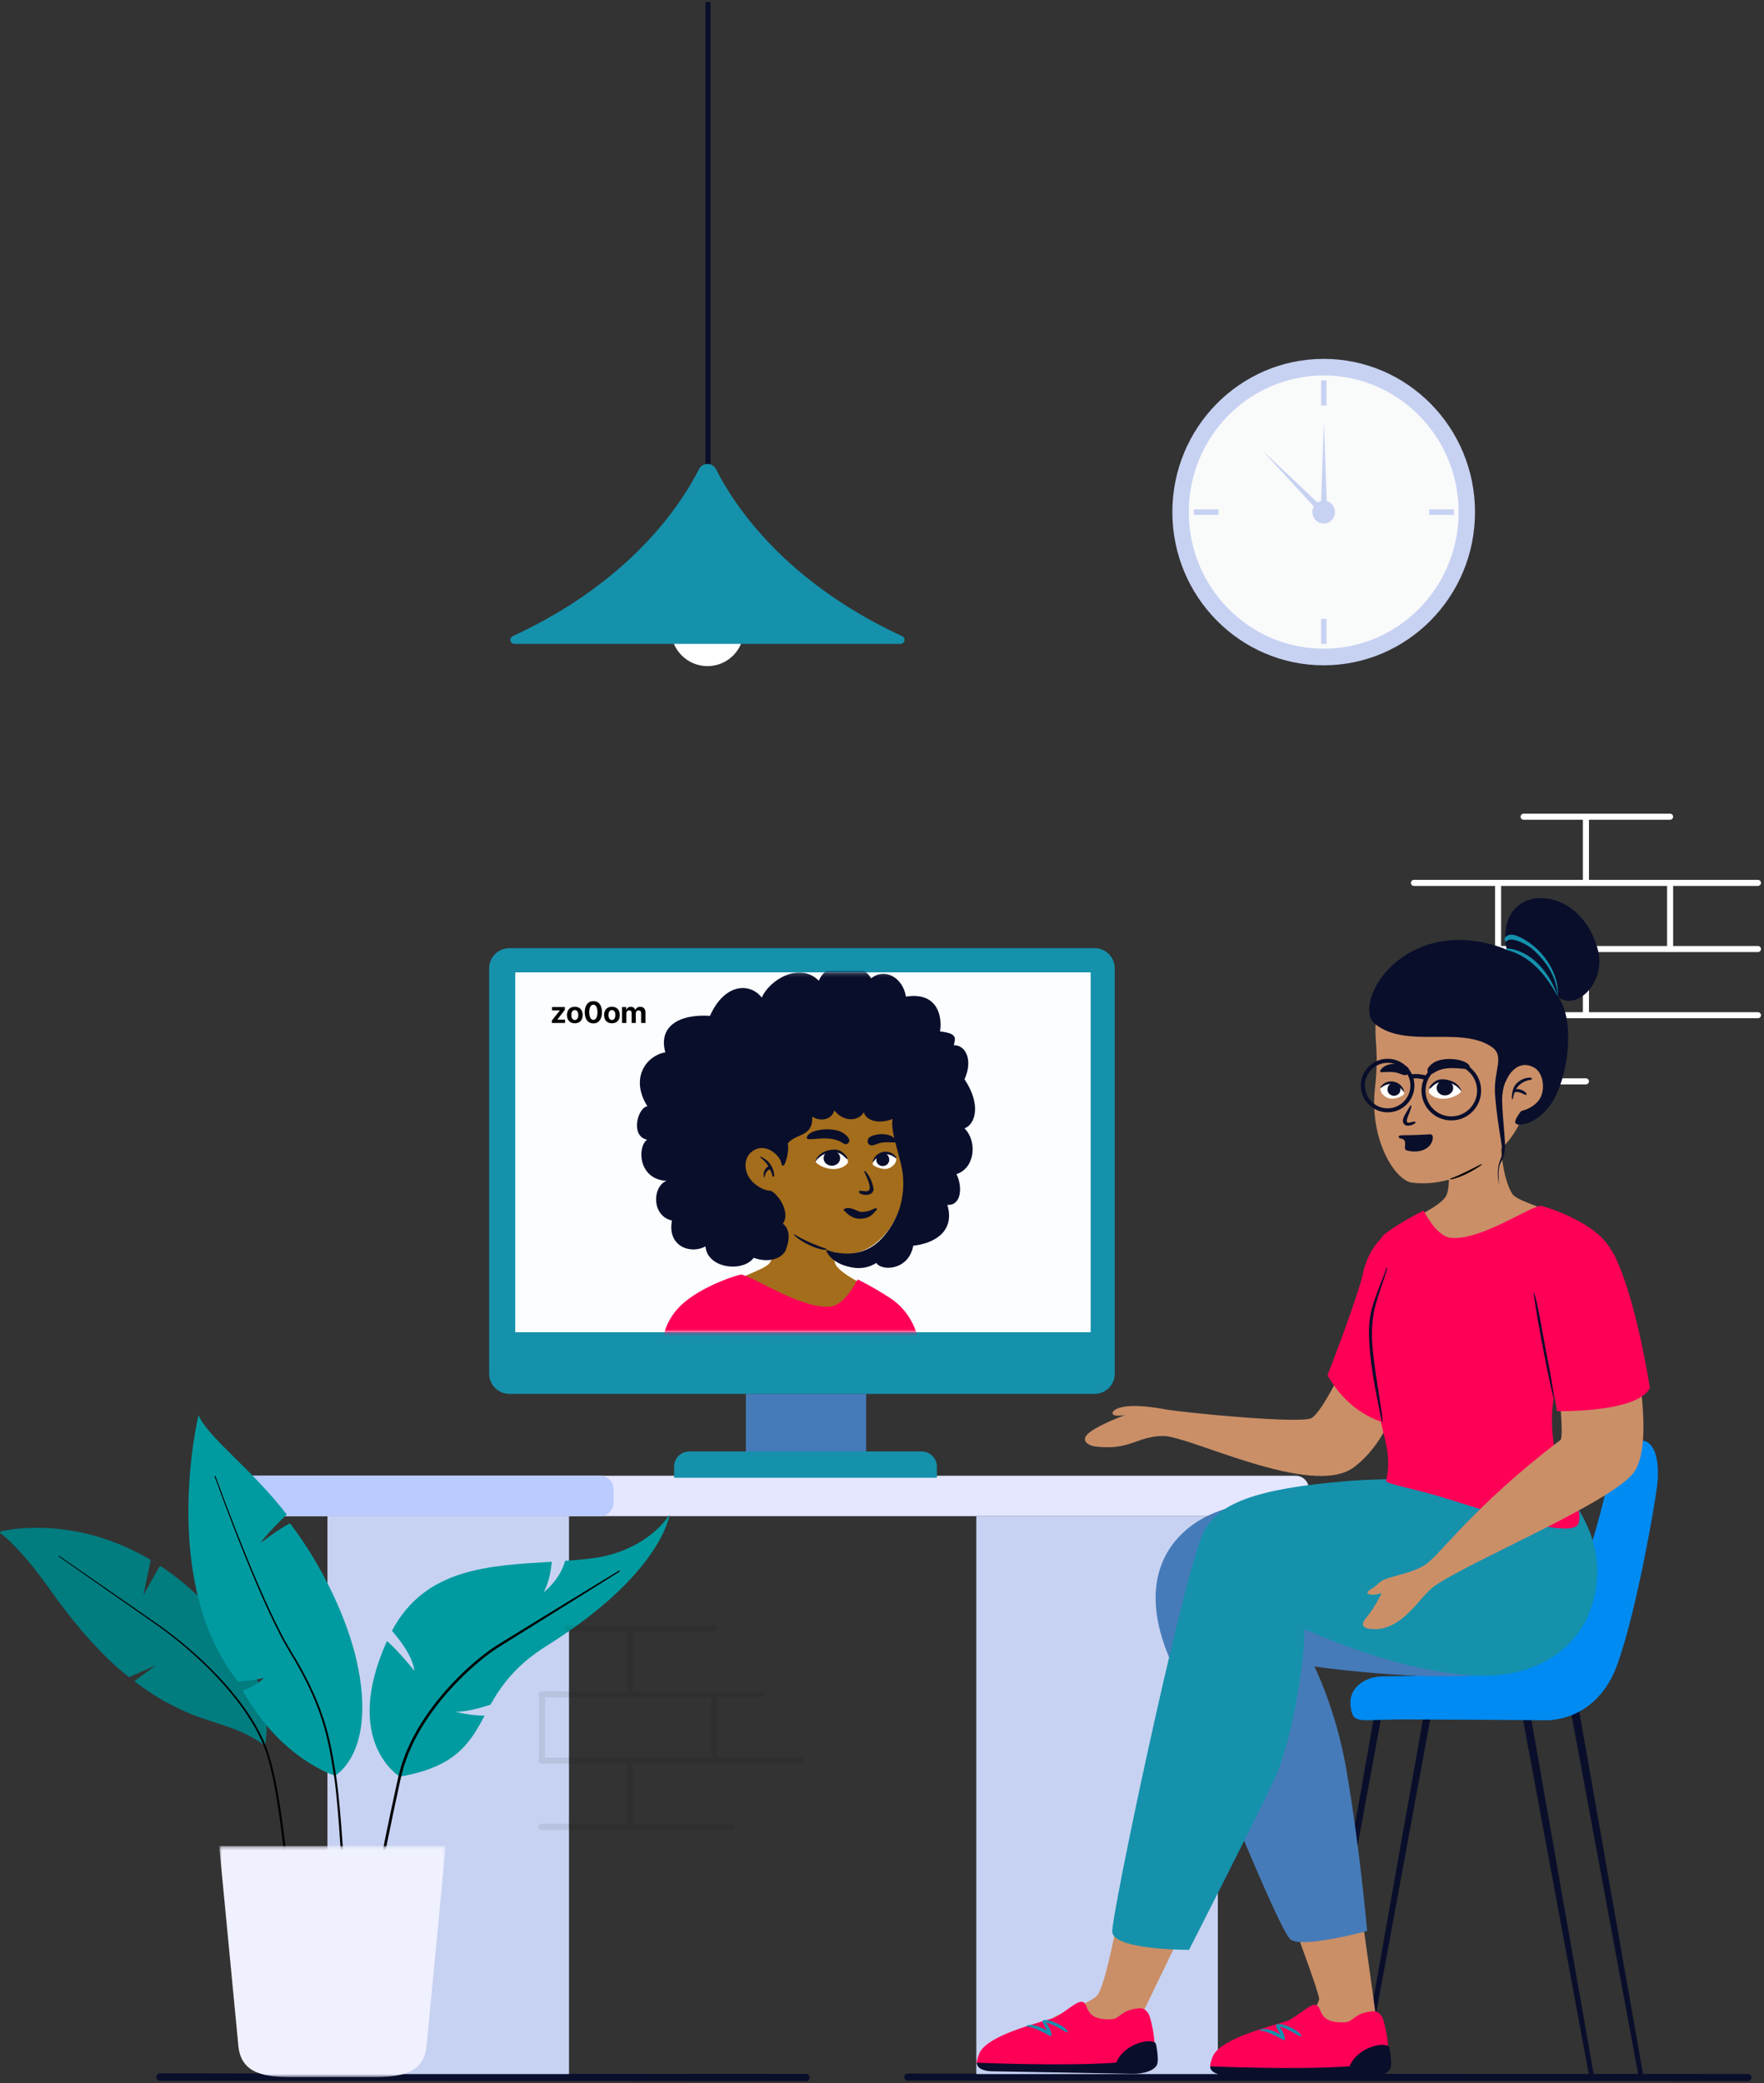<svg width="481" height="568" viewBox="0 0 481 568" fill="none" xmlns="http://www.w3.org/2000/svg">
<rect x="0" y="0" width="481" height="568" fill="#333333" stroke="none"/>
<path fill-rule="evenodd" clip-rule="evenodd" d="M202.828 171.71C202.828 177.188 198.387 181.63 192.908 181.63C187.428 181.63 182.987 177.188 182.987 171.71C182.987 166.23 187.428 161.788 192.908 161.788C198.387 161.788 202.828 166.23 202.828 171.71Z" fill="white"/>
<path fill-rule="evenodd" clip-rule="evenodd" d="M192.356 135.608H193.734V0.572H192.356V135.608Z" fill="#090E2B"/>
<path fill-rule="evenodd" clip-rule="evenodd" d="M190.567 127.964C185.655 137.693 171.946 158.597 139.814 173.465C138.745 173.961 139.082 175.567 140.259 175.567H245.556C246.734 175.567 247.071 173.961 245.999 173.465C213.867 158.597 200.16 137.693 195.246 127.964C194.27 126.029 191.546 126.029 190.567 127.964Z" fill="#1591AC"/>
<path d="M43.6 565.378L219.777 565.516C220.31 565.516 220.741 565.948 220.741 566.481C220.741 566.996 220.337 567.416 219.829 567.443L219.776 567.445L43.599 567.307C43.066 567.307 42.635 566.874 42.635 566.342C42.635 565.827 43.039 565.406 43.547 565.379L43.6 565.378Z" fill="#090E2B"/>
<path d="M247.531 565.378L476.62 565.516C477.153 565.516 477.584 565.948 477.584 566.481C477.584 566.996 477.18 567.416 476.672 567.443L476.619 567.445L247.53 567.307C246.997 567.307 246.566 566.875 246.566 566.342C246.566 565.827 246.97 565.406 247.478 565.379L247.531 565.378Z" fill="#090E2B"/>
<path d="M43.6 565.378L219.777 565.516C220.31 565.516 220.741 565.948 220.741 566.481C220.741 566.996 220.337 567.416 219.829 567.443L219.776 567.445L43.599 567.307C43.066 567.307 42.635 566.874 42.635 566.342C42.635 565.827 43.039 565.406 43.547 565.379L43.6 565.378Z" fill="#090E2B"/>
<path d="M353.296 402.386H69.171C67.192 402.386 65.588 403.99 65.588 405.968V409.826C65.588 411.805 67.192 413.409 69.171 413.409H353.296C355.275 413.409 356.879 411.805 356.879 409.826V405.968C356.879 403.99 355.275 402.386 353.296 402.386Z" fill="#E4E7FF"/>
<path d="M163.696 402.386H69.171C67.192 402.386 65.588 403.99 65.588 405.968V409.826C65.588 411.805 67.192 413.409 69.171 413.409H163.696C165.674 413.409 167.278 411.805 167.278 409.826V405.968C167.278 403.99 165.674 402.386 163.696 402.386Z" fill="#BACCFF"/>
<path d="M332.077 413.409H266.212V565.531H332.077V413.409Z" fill="#C7D2F2"/>
<path d="M155.153 413.409H89.289V565.531H155.153V413.409Z" fill="#C7D2F2"/>
<path fill-rule="evenodd" clip-rule="evenodd" d="M182.576 412.974C182.576 412.974 180.478 429.13 149.168 448.699C140.62 454.023 136.675 459.627 133.732 464.824C130.914 465.732 126.687 466.891 124.119 466.703C124.119 466.703 127.971 467.799 132.135 467.799C128.096 475.47 124.059 481.858 108.999 484.425C108.999 484.425 93.114 474.895 105.521 447.447C108.778 450.265 113.005 455.587 113.005 455.587C112.504 451.486 108.746 446.79 106.868 444.66C106.899 444.629 106.899 444.598 106.93 444.566C116.042 427.471 133.576 426.876 150.452 425.843C150.264 428.128 149.701 431.542 148.229 434.171C148.229 434.171 152.706 430.79 154.084 425.592C156.87 425.405 159.626 425.154 162.318 424.778C170.083 423.714 178.349 419.424 182.576 412.974Z" fill="#009BA0"/>
<path d="M2.863 417.081C7.154 416.448 12.226 416.346 17.836 417.113C25.569 418.169 33.351 420.77 40.939 425.252C41.031 425.306 41.082 425.407 41.074 425.511L41.069 425.545L39.116 434.882L43.471 427.165C43.544 427.036 43.704 426.989 43.834 427.053L43.863 427.07C46.521 428.82 49.145 430.829 51.759 433.125C61.565 441.714 67.612 450.536 70.599 459.245C72.647 465.214 73.042 470.383 72.491 474.407C72.468 474.576 72.445 474.733 72.42 474.88L72.383 475.092L72.346 475.287L72.309 475.465L72.277 475.603L72.266 475.635L72.256 475.658L72.24 475.684L72.221 475.709L72.2 475.731L72.185 475.743L72.158 475.763L72.129 475.779L72.126 475.78C72.116 475.785 72.106 475.789 72.097 475.792L72.067 475.799L72.037 475.804L72.006 475.805L71.97 475.802L71.938 475.795L71.906 475.784L71.883 475.774L71.857 475.758L71.847 475.751C70.694 474.893 69.524 474.147 68.302 473.482L68.02 473.329L67.755 473.19C67.711 473.167 67.667 473.144 67.623 473.122L67.359 472.987L67.094 472.855C67.05 472.834 67.006 472.812 66.962 472.79L66.695 472.662L66.427 472.536L66.156 472.412C66.111 472.391 66.065 472.371 66.02 472.35L65.744 472.228C65.698 472.208 65.651 472.188 65.605 472.168L65.323 472.047L65.036 471.927L64.743 471.808C64.694 471.788 64.645 471.768 64.595 471.748L64.293 471.629C64.242 471.609 64.191 471.589 64.139 471.569L63.826 471.45L63.505 471.329L63.176 471.208L62.837 471.085L62.31 470.898L61.946 470.771L61.57 470.642L60.983 470.444L60.576 470.308L56.993 469.125L55.78 468.718L54.929 468.426L54.102 468.135L53.508 467.919L53.025 467.736L52.627 467.582L52.109 467.373L51.835 467.26L51.542 467.137L51.243 467.009L50.935 466.875L50.614 466.734L50.104 466.508L49.925 466.428C45.655 464.519 41.452 462.05 36.895 458.642C36.758 458.539 36.749 458.339 36.868 458.224L36.896 458.2L42.459 454.066L35.362 457.251C35.282 457.287 35.189 457.282 35.114 457.239L35.082 457.219L34.779 456.985L34.376 456.667L34.017 456.377L33.607 456.043C31.504 454.316 29.333 452.269 27.161 450.014L26.679 449.509C25.874 448.663 25.07 447.788 24.27 446.892L23.791 446.352C23.711 446.261 23.631 446.171 23.552 446.08L23.074 445.532C22.994 445.44 22.915 445.349 22.836 445.256L22.36 444.702L21.886 444.143L21.414 443.581C21.335 443.487 21.257 443.392 21.178 443.298L20.709 442.73C20.631 442.635 20.553 442.54 20.475 442.445L20.009 441.872C19.931 441.776 19.854 441.68 19.777 441.584L19.314 441.007L18.855 440.428C18.778 440.331 18.702 440.234 18.626 440.137L18.17 439.555C18.019 439.36 17.868 439.165 17.718 438.97L17.269 438.384L16.823 437.797C16.749 437.699 16.675 437.601 16.602 437.503L16.161 436.915C16.088 436.817 16.015 436.719 15.942 436.62L15.508 436.031C15.363 435.835 15.22 435.638 15.077 435.442L14.65 434.852L14.228 434.263L13.811 433.675L13.436 433.15L13.065 432.634C13.003 432.549 12.942 432.464 12.88 432.379L12.514 431.876L12.15 431.38L11.789 430.894L11.431 430.415L11.076 429.945L10.724 429.483L10.376 429.029L10.03 428.584L9.687 428.146L9.348 427.717L9.011 427.295C8.955 427.226 8.9 427.156 8.844 427.088L8.512 426.678L8.183 426.277C8.129 426.211 8.074 426.145 8.02 426.079L7.696 425.689L7.375 425.308C7.321 425.245 7.268 425.182 7.215 425.12L6.899 424.75L6.585 424.388L6.275 424.033L5.968 423.686L5.664 423.347L5.363 423.015L5.065 422.691L4.77 422.374C4.721 422.322 4.673 422.27 4.624 422.219L4.334 421.914L4.047 421.616L3.764 421.325C3.717 421.277 3.67 421.23 3.623 421.182L3.338 420.896C3.244 420.803 3.151 420.712 3.06 420.622L2.789 420.36C2.7 420.274 2.612 420.191 2.526 420.109L2.27 419.869L2.022 419.641C1.982 419.604 1.941 419.568 1.901 419.531L1.664 419.32L1.435 419.12L1.213 418.93C1.177 418.9 1.141 418.869 1.105 418.84L0.905 418.674L0.726 418.531C0.697 418.508 0.669 418.486 0.642 418.464L0.484 418.342C0.458 418.323 0.434 418.304 0.409 418.286L0.265 418.18L0.158 418.105L0.126 418.084C-0.075 417.954 -0.026 417.648 0.205 417.586L0.384 417.542L0.622 417.487L0.802 417.447L0.899 417.427C1.039 417.397 1.186 417.368 1.338 417.338L1.65 417.28L1.978 417.222L2.321 417.164L2.679 417.108C2.74 417.099 2.801 417.09 2.863 417.081Z" fill="#017C7F"/>
<path fill-rule="evenodd" clip-rule="evenodd" d="M91.349 484.153C91.349 484.153 76.583 479.776 66.148 460.901C69.703 459.869 71.996 457.484 71.996 457.484C69.474 458.196 64.887 458.494 64.887 458.494C43.18 431.231 54.128 385.836 54.128 385.836C56.536 391.822 68.506 400.384 78.206 412.974C76.876 414.144 72.2 418.884 71.03 420.741C71.03 420.741 76.285 416.71 79.083 415.356C87.982 427.006 94.698 441.496 97.266 452.917C102.862 477.961 91.349 484.153 91.349 484.153Z" fill="#009BA0"/>
<path fill-rule="evenodd" clip-rule="evenodd" d="M58.76 402.492C62.359 412.325 66.148 422.095 70.274 431.718C72.351 436.522 74.498 441.301 76.933 445.927C77.243 446.502 77.534 447.088 77.859 447.653L78.845 449.344C79.496 450.473 80.192 451.593 80.864 452.717C82.168 454.993 83.451 457.286 84.571 459.662C86.867 464.385 88.663 469.363 89.844 474.486C90.444 477.045 90.901 479.633 91.321 482.219C91.538 483.509 91.734 484.807 91.912 486.111C92.07 487.414 92.226 488.717 92.353 490.023C92.886 495.239 93.262 500.466 93.626 505.693C93.982 510.921 94.297 516.149 94.577 521.382C94.588 521.572 94.442 521.734 94.252 521.745C94.062 521.755 93.9 521.609 93.889 521.419V521.417C93.628 516.188 93.33 510.96 92.993 505.735C92.647 500.511 92.289 495.286 91.775 490.08C91.653 488.779 91.502 487.481 91.349 486.183C91.177 484.892 90.987 483.6 90.774 482.307C90.364 479.723 89.918 477.148 89.331 474.605C88.176 469.514 86.412 464.571 84.145 459.866C83.04 457.499 81.77 455.213 80.479 452.941C79.811 451.815 79.129 450.708 78.474 449.567L77.487 447.86C77.162 447.29 76.872 446.701 76.564 446.122C74.135 441.469 72.002 436.678 69.94 431.861C65.842 422.214 62.087 412.43 58.519 402.578C58.495 402.512 58.529 402.439 58.596 402.414C58.662 402.39 58.736 402.425 58.76 402.492Z" fill="black"/>
<path fill-rule="evenodd" clip-rule="evenodd" d="M16.173 424.264L42.28 442.351C46.634 445.37 50.78 448.697 54.666 452.305C55.651 453.191 56.581 454.137 57.538 455.056C58.454 456.013 59.407 456.938 60.288 457.929C62.105 459.863 63.79 461.916 65.414 464.015C67.02 466.13 68.494 468.344 69.841 470.636C71.138 472.957 72.3 475.358 73.144 477.896C73.357 478.526 73.519 479.171 73.709 479.808C73.882 480.449 74.098 481.082 74.234 481.731C74.523 483.025 74.87 484.31 75.111 485.614C75.645 488.212 76.095 490.826 76.501 493.444C78.089 503.927 79.056 514.482 79.742 525.057C79.754 525.247 79.611 525.411 79.421 525.424C79.231 525.435 79.067 525.292 79.055 525.101V525.1V525.095C78.41 514.543 77.484 503.988 75.941 493.529C75.546 490.917 75.108 488.309 74.586 485.721C74.35 484.422 74.011 483.146 73.728 481.857C73.596 481.209 73.383 480.586 73.215 479.949C73.029 479.318 72.871 478.676 72.663 478.053C71.845 475.557 70.703 473.175 69.427 470.872C68.102 468.595 66.647 466.391 65.059 464.283C63.452 462.191 61.784 460.142 59.983 458.21C59.109 457.219 58.164 456.295 57.255 455.338C56.306 454.419 55.383 453.473 54.404 452.586C50.545 448.976 46.427 445.644 42.094 442.615L16.059 424.43C16.013 424.398 16.001 424.335 16.033 424.29C16.065 424.244 16.128 424.232 16.173 424.264Z" fill="black"/>
<path fill-rule="evenodd" clip-rule="evenodd" d="M168.937 428.523C160.07 434.128 151.152 439.651 142.253 445.206L135.589 449.373C133.412 450.785 131.369 452.424 129.398 454.131C127.415 455.83 125.569 457.682 123.762 459.564C122.894 460.539 121.981 461.474 121.163 462.492L119.907 463.993L118.717 465.546C117.118 467.609 115.707 469.805 114.369 472.041C114.05 472.608 113.754 473.188 113.444 473.762C113.151 474.342 112.806 474.899 112.553 475.498L111.754 477.279L111.356 478.17L111.024 479.086L110.361 480.92C110.129 481.528 110.005 482.168 109.821 482.791C109.655 483.42 109.474 484.041 109.319 484.675L108.897 486.594L107.247 494.282C105.107 504.547 103.059 514.834 101.123 525.138C101.088 525.325 100.909 525.449 100.721 525.415C100.534 525.38 100.41 525.2 100.445 525.013C102.363 514.697 104.349 504.396 106.518 494.129L108.177 486.436L108.604 484.515C108.759 483.875 108.945 483.237 109.114 482.598C109.302 481.964 109.431 481.31 109.666 480.692L110.343 478.828L110.682 477.896L111.087 476.991L111.901 475.185C112.158 474.576 112.507 474.012 112.806 473.424C113.12 472.843 113.42 472.255 113.745 471.681C115.101 469.418 116.533 467.198 118.149 465.115L119.353 463.548L120.622 462.033C121.45 461.007 122.372 460.064 123.247 459.081C125.073 457.184 126.937 455.318 128.94 453.605C130.933 451.884 132.992 450.233 135.218 448.792C137.451 447.387 139.688 446.042 141.923 444.664C150.869 439.19 159.796 433.683 168.773 428.259C168.846 428.214 168.942 428.238 168.986 428.311C169.03 428.383 169.008 428.477 168.937 428.523Z" fill="black"/>
<mask id="mask0_154_2" style="mask-type:luminance" maskUnits="userSpaceOnUse" x="59" y="503" width="63" height="64">
<path fill-rule="evenodd" clip-rule="evenodd" d="M59.77 503.371H121.532V566.368H59.77V503.371Z" fill="white"/>
</mask>
<g mask="url(#mask0_154_2)">
<path fill-rule="evenodd" clip-rule="evenodd" d="M79.853 566.368H101.449C109.139 566.368 115.571 565.484 116.305 557.83L121.532 503.371H59.77L64.996 557.83C65.731 565.484 72.162 566.368 79.853 566.368Z" fill="#F0F1FF"/>
</g>
<path d="M298.455 258.532H138.893C135.849 258.532 133.382 260.999 133.382 264.043V374.552C133.382 377.596 135.849 380.064 138.893 380.064H298.455C301.499 380.064 303.967 377.596 303.967 374.552V264.043C303.967 260.999 301.499 258.532 298.455 258.532Z" fill="#1591AC"/>
<path d="M297.353 265.146H140.547V363.253H297.353V265.146Z" fill="white"/>
<path d="M297.353 265.146H140.547V363.253H297.353V265.146Z" fill="#FBFDFF"/>
<mask id="mask1_154_2" style="mask-type:luminance" maskUnits="userSpaceOnUse" x="140" y="265" width="158" height="99">
<path d="M297.353 265.146H140.547V363.253H297.353V265.146Z" fill="white"/>
</mask>
<g mask="url(#mask1_154_2)">
<path fill-rule="evenodd" clip-rule="evenodd" d="M227.967 329.774C227.967 329.774 226.116 341.397 227.909 344.862C229.338 347.62 237.764 351.392 237.764 351.392L239.273 359.49L207.986 362.701C204.366 361.898 191.261 358.54 195.444 353.291C199.627 348.042 208.488 346.594 209.929 344.268C212.695 339.801 213.2 330.721 213.124 327.291C213.124 326.439 227.967 329.774 227.967 329.774Z" fill="#A46D1B"/>
<path fill-rule="evenodd" clip-rule="evenodd" d="M202.193 347.548C205.892 348.281 218.67 357.094 226.51 356.247C230.473 355.818 233.712 349.05 233.836 348.899C233.921 348.797 237.852 350.847 241.218 352.982L241.219 352.974C241.24 352.991 241.264 353.009 241.291 353.029C241.441 353.124 241.589 353.219 241.736 353.315C243.572 354.444 248.891 357.587 250.682 366.291C251.409 369.823 256.107 383.039 260.256 393.731C257.003 398.72 253.436 398.87 244.004 398.874L243.112 398.874C240.888 398.874 220.349 399.863 197.568 398.874C188.072 398.462 179.95 398.049 177.888 391.086C176.759 387.276 181.206 370.504 180.899 368.181C179.984 361.263 184.947 356.457 186.674 355.028C192.446 350.251 201.578 347.427 202.193 347.548Z" fill="#FF0057"/>
<path fill-rule="evenodd" clip-rule="evenodd" d="M244.683 310.149C246.013 315.036 248.591 323.766 244.03 332.554C240.949 338.49 235.655 341.98 230.67 341.98C228.258 341.98 220.434 339.454 216.377 336.403C211.528 332.758 208.66 328.855 208.652 319.591C208.643 309.893 210.115 304.282 215.437 299.416C222.108 293.314 242.22 292.763 243.889 300.432C243.889 300.432 243.354 305.261 244.683 310.149Z" fill="#A46D1B"/>
<path fill-rule="evenodd" clip-rule="evenodd" d="M232.153 345.56C235.506 346.198 237.66 345.175 238.938 344.362C240.385 346.649 247.777 346.472 249.019 339.659C254.019 339.173 260.586 336.23 258.325 328.526C262.333 328.771 262.421 323.269 260.801 320.136C265.879 318.547 266.526 311.17 263.003 307.672C265.862 306.605 267.705 301.368 263.003 294.287C265.509 288.705 263.003 284.806 260.074 285.017C260.429 283.275 261.348 281.779 256.318 281.237C257.063 276.542 255.186 270.421 247.04 271.749C246.108 266.332 241.112 263.858 237.541 266.765C234.56 261.709 225.493 261.801 223.275 267.43C218.123 262.154 209.77 267.152 207.72 272.028C204.714 268.03 197.702 267.83 193.591 276.984C184.811 276.445 179.51 280.089 181.421 286.944C176.621 287.679 171.541 293.647 176.524 301.64C173.825 302.053 171.816 309.847 176.456 310.743C173.657 312.794 174.102 321.609 181.74 321.97C177.813 323.568 177.642 331.541 183.231 332.805C181.868 339.864 188.361 342.096 192.36 339.847C192.913 345.979 202.624 346.95 205.504 342.967C210.242 344.637 213.5 342.697 214.217 340.933C216.458 335.423 213.476 333.666 213.476 333.666C215.507 330.906 212.672 325.718 209.616 324.33C206.87 323.081 208.636 317.602 209.616 314.53C212.696 315.602 213.174 319.789 214.217 316.784C215.261 313.778 214.819 311.76 214.819 311.76C217.13 308.909 221.686 310.146 221.491 304.453C223.642 305.978 226.947 305.266 227.477 302.767C230.59 306.578 234.686 305.213 235.506 303.246C236.219 305.639 239.674 306.574 243.394 305.105C242.96 308.042 244.03 310.82 245.631 317.227C246.231 319.625 248.053 328.526 241.213 336.822C237.438 341.4 232.115 343.108 225.208 340.772C225.208 340.772 226.132 344.415 232.153 345.56Z" fill="#090E2B"/>
<path fill-rule="evenodd" clip-rule="evenodd" d="M212.942 316.799C212.551 315.147 209.059 311.66 205.668 313.57C203.555 314.761 202.613 317.298 203.805 320.193C204.997 323.088 209.541 325.864 212.171 324.196C214.801 322.528 213.334 318.451 212.942 316.799Z" fill="#A46D1B"/>
<path fill-rule="evenodd" clip-rule="evenodd" d="M216.908 336.729C219.707 338.462 222.517 339.524 225.263 340.496C225.572 340.605 225.278 340.798 224.954 340.778C222.109 340.604 218.763 338.498 218.054 338.013C216.601 337.018 215.953 336.138 216.908 336.729Z" fill="#090E2B"/>
<path fill-rule="evenodd" clip-rule="evenodd" d="M208.63 316.051C208.1 315.703 207.674 315.469 207.372 315.415C206.767 315.308 207.578 315.716 208.308 316.446C208.742 316.879 209.189 317.453 209.529 318.015C208.823 318.395 207.924 319.525 208.314 321.024C208.56 321.24 208.525 320.471 208.747 319.98C209.137 319.117 209.645 318.969 209.975 318.841C210.229 319.329 210.458 319.912 210.644 320.643C210.682 320.793 211.018 321.136 211.094 320.546C211.092 318.862 210.068 316.994 208.63 316.051Z" fill="#090E2B"/>
<path fill-rule="evenodd" clip-rule="evenodd" d="M220.004 310.115C220.493 307.915 226.934 307.144 229.769 308.847C230.749 309.429 232.569 311.029 230.957 311.9C230.532 312.085 230.118 311.895 229.769 311.669C225.906 308.985 219.662 311.648 220.004 310.115Z" fill="#090E2B"/>
<path fill-rule="evenodd" clip-rule="evenodd" d="M225.229 314.092C223.772 314.505 222.523 315.676 222.407 316.647C222.337 317.233 224.638 318.641 226.857 318.751C229.776 318.894 231.248 317.313 231.243 316.807C231.046 315.278 229.285 312.942 225.229 314.092Z" fill="white"/>
<path fill-rule="evenodd" clip-rule="evenodd" d="M229.745 314.962C227.501 313.266 224.026 314.371 222.407 316.647C222.314 316.765 222.341 316.468 222.405 316.333C223.186 314.694 224.595 313.92 226.229 313.583C227.212 313.38 228.129 313.363 229.087 313.793C229.458 313.958 230.113 314.463 230.619 315.034C231.013 315.479 231.346 316.242 230.889 315.972C230.532 315.761 230.043 315.187 229.745 314.962Z" fill="#090E2B"/>
<path fill-rule="evenodd" clip-rule="evenodd" d="M226.828 317.858C228.076 317.858 229.087 316.935 229.087 315.796C229.087 314.658 228.076 313.735 226.828 313.735C225.581 313.735 224.569 314.658 224.569 315.796C224.569 316.935 225.581 317.858 226.828 317.858Z" fill="#090E2B"/>
<path fill-rule="evenodd" clip-rule="evenodd" d="M242.983 309.751C243.907 310.161 245.137 311.522 244.113 311.522C243.089 311.522 240.87 311.231 239.383 311.845C238.863 311.978 238.469 312.232 237.947 312.294C236.76 312.525 236.115 311.104 236.955 310.244C237.903 309.273 241.104 308.812 242.983 309.751Z" fill="#090E2B"/>
<path fill-rule="evenodd" clip-rule="evenodd" d="M241.935 318.673C243.415 318.328 244.522 316.986 244.397 315.984C244.153 314.655 241.594 313.806 240.161 314.532C238.741 315.25 237.853 316.856 237.968 317.489C238.134 317.928 240.423 319.025 241.935 318.673Z" fill="white"/>
<path fill-rule="evenodd" clip-rule="evenodd" d="M240.711 317.949C241.686 317.949 242.476 317.19 242.476 316.254C242.476 315.318 241.919 314.433 240.711 314.559C239.741 314.66 238.945 315.318 238.945 316.254C238.945 317.19 239.736 317.949 240.711 317.949Z" fill="#090E2B"/>
<path fill-rule="evenodd" clip-rule="evenodd" d="M238.021 316.579C238.58 314.492 241.104 313.419 243.101 314.407C243.382 314.553 243.839 314.883 244.18 315.28C244.495 315.646 244.454 315.839 244.325 315.8C244.112 315.737 243.662 315.333 243.297 315.16C241.448 314.283 239.524 314.775 238.115 316.833C238.046 316.94 237.98 316.7 238.021 316.579Z" fill="#090E2B"/>
<path fill-rule="evenodd" clip-rule="evenodd" d="M238.168 324.489C237.899 325.844 236.234 325.976 235.149 325.669C234.267 325.419 234.038 324.906 234.337 324.741C234.822 324.473 236.38 325.219 236.955 324.507C237.98 323.236 234.834 318.563 235.834 319.314C237.154 320.306 238.347 323.584 238.168 324.489Z" fill="#090E2B"/>
<path fill-rule="evenodd" clip-rule="evenodd" d="M238.898 330.068C238.687 330.227 238.19 330.885 237.688 331.302C236.558 332.241 234.719 332.457 233.636 332.241C231.6 331.836 230.719 330.508 230.181 330.144C229.643 329.78 230.653 329.313 231.426 329.382C232.199 329.45 232.718 329.675 234.193 330.309C235.145 330.719 237.298 330.144 237.906 329.78C239.066 329.087 239.414 329.679 238.898 330.068Z" fill="#090E2B"/>
</g>
<mask id="mask2_154_2" style="mask-type:luminance" maskUnits="userSpaceOnUse" x="140" y="265" width="158" height="99">
<path d="M297.353 265.146H140.547V363.253H297.353V265.146Z" fill="white"/>
</mask>
<g mask="url(#mask2_154_2)">
<path d="M154.068 278.925V278.02H151.993V278L154.019 275.344V274.597H150.527V275.497H152.651V275.522L150.495 278.255V278.925H154.068ZM156.74 279.018C158.048 279.018 158.884 278.182 158.884 276.757C158.884 275.352 158.036 274.504 156.74 274.504C155.444 274.504 154.596 275.356 154.596 276.757C154.596 278.178 155.432 279.018 156.74 279.018ZM156.74 278.117C156.159 278.117 155.791 277.629 155.791 276.761C155.791 275.901 156.167 275.405 156.74 275.405C157.313 275.405 157.685 275.901 157.685 276.761C157.685 277.629 157.317 278.117 156.74 278.117ZM161.798 279.054C163.264 279.054 164.152 277.879 164.152 275.998C164.152 274.117 163.255 272.966 161.798 272.966C160.341 272.966 159.441 274.121 159.441 276.002C159.441 277.887 160.333 279.054 161.798 279.054ZM161.798 278.077C161.104 278.077 160.68 277.326 160.68 276.002C160.68 274.69 161.112 273.943 161.798 273.943C162.488 273.943 162.912 274.686 162.912 276.002C162.912 277.33 162.493 278.077 161.798 278.077ZM166.856 279.018C168.164 279.018 169 278.182 169 276.757C169 275.352 168.152 274.504 166.856 274.504C165.561 274.504 164.713 275.356 164.713 276.757C164.713 278.178 165.548 279.018 166.856 279.018ZM166.856 278.117C166.275 278.117 165.908 277.629 165.908 276.761C165.908 275.901 166.283 275.405 166.856 275.405C167.43 275.405 167.801 275.901 167.801 276.761C167.801 277.629 167.434 278.117 166.856 278.117ZM170.784 278.925V276.313C170.784 275.828 171.087 275.489 171.535 275.489C171.971 275.489 172.233 275.764 172.233 276.228V278.925H173.368V276.297C173.368 275.816 173.662 275.489 174.111 275.489C174.567 275.489 174.817 275.764 174.817 276.264V278.925H175.996V275.97C175.996 275.098 175.427 274.516 174.579 274.516C173.945 274.516 173.428 274.86 173.235 275.405H173.21C173.065 274.839 172.629 274.516 172.003 274.516C171.414 274.516 170.95 274.86 170.768 275.38H170.744V274.597H169.605V278.925H170.784Z" fill="black"/>
</g>
<path d="M236.174 380.063H203.38V395.772H236.174V380.063Z" fill="#467BB9"/>
<path fill-rule="evenodd" clip-rule="evenodd" d="M187.947 395.771H251.331C253.614 395.771 255.465 397.622 255.465 399.905V402.937H183.813V399.905C183.813 397.622 185.664 395.771 187.947 395.771Z" fill="#1591AC"/>
<path fill-rule="evenodd" clip-rule="evenodd" d="M375.828 461.588C375.93 461.076 376.323 460.692 376.794 460.69H376.802L415.143 460.519H415.147C415.667 460.516 416.138 460.933 416.259 461.549L434.577 565.689C434.656 566.093 434.442 566.498 434.096 566.595C433.747 566.693 433.396 566.444 433.311 566.037L414.24 463.187L377.589 463.023L358.634 566.037C358.551 566.441 358.203 566.692 357.855 566.598C357.505 566.504 357.287 566.097 357.368 565.689L375.828 461.588Z" fill="#090E2B"/>
<path fill-rule="evenodd" clip-rule="evenodd" d="M389.293 461.588C389.394 461.076 389.787 460.692 390.258 460.69H390.266L428.607 460.519H428.611C429.131 460.516 429.602 460.933 429.724 461.549L448.041 565.689C448.12 566.093 447.906 566.498 447.56 566.595C447.211 566.693 446.86 566.444 446.775 566.037L427.704 463.187L391.053 463.023L372.098 566.037C372.015 566.441 371.667 566.692 371.319 566.598C370.969 566.504 370.751 566.097 370.832 565.689L389.293 461.588Z" fill="#090E2B"/>
<path fill-rule="evenodd" clip-rule="evenodd" d="M438.327 404.085C436.41 415.163 425.61 449.75 419.783 453.641C413.956 457.532 379.928 456.774 375.936 457.162C371.944 457.551 367.62 460.272 368.285 465.325C368.951 470.379 370.614 468.824 382.256 468.824C393.899 468.824 421.175 469.049 421.175 469.049C421.175 469.049 435.3 470.072 441.114 453.571C446.438 438.457 451.15 410.569 451.815 405.515C452.48 400.462 451.999 394.265 448.703 393.007C446.208 392.054 440.244 393.007 438.327 404.085Z" fill="#008BF2"/>
<path fill-rule="evenodd" clip-rule="evenodd" d="M402.2 139.63C402.2 162.703 383.726 181.407 360.937 181.407C338.149 181.407 319.675 162.703 319.675 139.63C319.675 116.557 338.149 97.853 360.937 97.853C383.726 97.853 402.2 116.557 402.2 139.63Z" fill="#C7D2F2"/>
<path fill-rule="evenodd" clip-rule="evenodd" d="M397.725 139.63C397.725 160.201 381.255 176.877 360.937 176.877C340.62 176.877 324.15 160.201 324.15 139.63C324.15 119.06 340.62 102.384 360.937 102.384C381.255 102.384 397.725 119.06 397.725 139.63Z" fill="#F9FAFA"/>
<path fill-rule="evenodd" clip-rule="evenodd" d="M364.018 139.63C364.018 141.352 362.639 142.749 360.937 142.749C359.236 142.749 357.857 141.352 357.857 139.63C357.857 137.907 359.236 136.511 360.937 136.511C362.639 136.511 364.018 137.907 364.018 139.63Z" fill="#C7D2F2"/>
<path fill-rule="evenodd" clip-rule="evenodd" d="M360.239 110.558H361.72V103.744H360.239V110.558Z" fill="#C7D2F2"/>
<path fill-rule="evenodd" clip-rule="evenodd" d="M360.239 175.556H361.72V168.742H360.239V175.556Z" fill="#C7D2F2"/>
<path fill-rule="evenodd" clip-rule="evenodd" d="M389.713 140.399H396.442V138.9H389.713V140.399Z" fill="#C7D2F2"/>
<path fill-rule="evenodd" clip-rule="evenodd" d="M325.515 140.399H332.245V138.9H325.515V140.399Z" fill="#C7D2F2"/>
<path fill-rule="evenodd" clip-rule="evenodd" d="M360.165 138.551L360.993 114.93L361.822 138.551H360.165Z" fill="#C7D2F2"/>
<path fill-rule="evenodd" clip-rule="evenodd" d="M360.035 140.051L344.138 122.743L361.207 138.866L360.035 140.051Z" fill="#C7D2F2"/>
<path d="M455.395 221.865C455.852 221.865 456.222 222.235 456.222 222.692C456.222 223.132 455.878 223.492 455.444 223.517L455.395 223.518L433.271 223.518V239.905L479.349 239.905C479.789 239.905 480.149 240.249 480.174 240.683L480.176 240.732C480.176 241.172 479.832 241.532 479.398 241.557L479.349 241.559L456.222 241.558V257.946L479.349 257.946C479.806 257.946 480.176 258.316 480.176 258.773C480.176 259.213 479.832 259.573 479.398 259.598L479.349 259.599L433.271 259.599V275.985L479.349 275.985C479.789 275.985 480.149 276.33 480.174 276.764L480.176 276.812C480.176 277.252 479.832 277.612 479.398 277.638L479.349 277.639L409.317 277.639V294.026L432.444 294.026C432.885 294.026 433.245 294.37 433.27 294.804L433.271 294.853C433.271 295.293 432.927 295.653 432.493 295.678L432.444 295.679H408.491C408.05 295.679 407.691 295.335 407.665 294.901L407.664 294.853L407.664 277.638L394.898 277.639C394.441 277.639 394.071 277.268 394.071 276.812C394.071 276.372 394.415 276.012 394.849 275.987L394.898 275.985L431.617 275.985V259.599L394.898 259.599C394.458 259.599 394.098 259.255 394.073 258.821L394.071 258.772C394.071 258.332 394.415 257.972 394.849 257.947L394.898 257.946L407.664 257.945V241.558L385.54 241.558C385.083 241.558 384.713 241.188 384.713 240.732C384.713 240.291 385.057 239.931 385.491 239.906L385.54 239.905L431.617 239.905V223.518H415.448C415.008 223.518 414.648 223.174 414.623 222.74L414.622 222.691C414.622 222.251 414.966 221.891 415.4 221.866L415.448 221.865H455.395ZM454.569 241.559H409.317V257.945H454.569V241.559Z" fill="white"/>
<path d="M194.695 443.157C195.151 443.157 195.521 443.528 195.521 443.984C195.521 444.425 195.177 444.784 194.743 444.81L194.695 444.811L172.57 444.811V461.197L207.693 461.198C208.133 461.198 208.493 461.542 208.518 461.976L208.519 462.024C208.519 462.465 208.175 462.825 207.741 462.85L207.693 462.851L195.521 462.851V479.238L218.648 479.238C219.105 479.238 219.475 479.608 219.475 480.065C219.475 480.505 219.131 480.865 218.697 480.89L218.648 480.892L172.57 480.892V497.278L199.565 497.278C200.006 497.278 200.365 497.622 200.391 498.056L200.392 498.105C200.392 498.545 200.048 498.905 199.614 498.93L199.565 498.931H147.668C147.211 498.931 146.841 498.561 146.841 498.104C146.841 497.664 147.185 497.304 147.619 497.279L147.668 497.278L170.916 497.277V480.891L147.668 480.892C147.228 480.892 146.868 480.547 146.842 480.113L146.841 480.065C146.841 479.907 146.885 479.759 146.962 479.633V462.456C146.885 462.33 146.841 462.182 146.841 462.024C146.841 461.584 147.185 461.224 147.619 461.199L147.668 461.197L170.916 461.197V444.811H154.748C154.307 444.811 153.947 444.467 153.922 444.033L153.921 443.984C153.921 443.544 154.265 443.184 154.699 443.159L154.748 443.157H194.695ZM193.868 462.851H148.616V479.238H193.868V462.851Z" fill="black" fill-opacity="0.08"/>
<path fill-rule="evenodd" clip-rule="evenodd" d="M371.453 523.076C371.453 523.076 374.28 543.042 375.433 551.573C376.597 560.177 355.901 551.802 355.901 551.802C355.901 551.802 359.632 546.485 359.688 545.029C359.745 543.571 353.374 526.521 353.374 526.521L371.453 523.076Z" fill="#CA8F67"/>
<path fill-rule="evenodd" clip-rule="evenodd" d="M330 412.981C319.841 417.624 309.574 429.348 318.548 451.323C327.522 473.298 348.64 526.486 351.96 528.879C355.279 531.272 372.784 526.521 372.784 526.521C372.784 526.521 370.869 504.184 367.066 482.219C364.28 466.136 358.408 454.408 358.408 454.408C358.408 454.408 405.646 461.149 417.374 453.237C432.767 442.854 421.37 414.872 412.523 411.407C401.149 406.954 349.34 404.142 330 412.981Z" fill="#467BB9"/>
<path fill-rule="evenodd" clip-rule="evenodd" d="M330.532 561.121C332.016 556.524 342.779 553.488 350.551 551.19C353.168 550.416 356.823 546.593 358.52 546.639C360.99 546.706 358.569 551.847 366.838 551.399C369.027 551.281 369.183 548.977 373.94 548.452C374.713 548.367 375.894 548.217 376.915 550.054C377.483 551.078 379.812 560.325 377.526 564.096C361.518 564.509 345.053 564.1 330.831 563.968C329.442 563.955 330.152 562.297 330.532 561.121Z" fill="#FF0057"/>
<path fill-rule="evenodd" clip-rule="evenodd" d="M304.113 526.521C304.113 526.521 301.203 541.543 299.256 543.987C297.308 546.43 287.204 549.18 286.75 550.689C286.297 552.198 308.288 555.733 308.288 555.733L321.742 527.816L304.113 526.521Z" fill="#CA8F67"/>
<path fill-rule="evenodd" clip-rule="evenodd" d="M266.872 560.294C268.357 555.697 279.12 552.661 286.892 550.363C289.508 549.589 293.163 545.766 294.86 545.812C297.331 545.879 294.909 551.02 303.178 550.572C305.367 550.454 305.523 548.15 310.28 547.626C311.053 547.54 312.235 547.39 313.255 549.227C313.824 550.252 316.153 559.498 313.867 563.269C297.859 563.682 281.393 563.274 267.171 563.141C265.782 563.128 266.493 561.47 266.872 560.294Z" fill="#FF0057"/>
<path fill-rule="evenodd" clip-rule="evenodd" d="M285.446 553.647C284.43 551.6 283.986 551.245 284.419 550.922C285.455 550.152 290.719 552.532 291.133 553.948C291.443 555.009 287.938 551.938 285.139 551.48C286.286 552.527 287.355 555.738 286.227 555.098C280.728 551.98 279.861 552.703 279.854 552.587C279.821 552.036 281.902 551.59 285.446 553.647Z" fill="#1591AC"/>
<path fill-rule="evenodd" clip-rule="evenodd" d="M434.972 434.201C431.674 451.275 416.462 457.408 403.262 456.899C383.099 456.12 362.545 447.165 355.597 444.173C356.209 448.577 352.937 473.616 347.474 485.204C342.011 496.792 324.22 531.653 324.22 531.653C324.22 531.653 304.146 531.771 303.288 526.898C302.723 523.693 321.568 434.16 327.802 418.657C331.382 409.755 342.969 405.913 366.8 403.887C390.735 401.852 425.628 405.604 425.628 405.604C425.628 405.604 438.269 417.127 434.972 434.201Z" fill="#1591AC"/>
<path fill-rule="evenodd" clip-rule="evenodd" d="M349.106 554.749C348.09 552.703 347.645 552.347 348.079 552.024C349.115 551.254 354.379 553.634 354.793 555.05C355.103 556.111 351.597 553.04 348.799 552.582C349.945 553.629 351.015 556.84 349.886 556.2C344.388 553.082 343.52 553.805 343.513 553.689C343.481 553.138 345.562 552.692 349.106 554.749Z" fill="#1591AC"/>
<path fill-rule="evenodd" clip-rule="evenodd" d="M333.914 565.762L372.445 566.441C375.022 566.545 378.878 565.658 379.251 563.516C379.53 561.916 378.91 558.432 378.782 558.201C377.884 556.586 370.236 557.948 368.007 563.402C353.949 564.455 330.007 563.425 330.007 563.425C330.007 563.425 329.648 565.542 333.914 565.762Z" fill="#090E2B"/>
<path fill-rule="evenodd" clip-rule="evenodd" d="M270.285 564.768L308.815 565.448C311.393 565.551 315.249 564.664 315.622 562.523C315.9 560.923 315.281 557.439 315.152 557.207C314.255 555.592 306.606 556.955 304.378 562.408C290.32 563.461 266.377 562.432 266.377 562.432C266.377 562.432 266.018 564.548 270.285 564.768Z" fill="#090E2B"/>
<path fill-rule="evenodd" clip-rule="evenodd" d="M367.078 370.996C367.078 370.996 361.122 384.218 357.723 386.61C355.221 388.372 322.634 385.178 317.575 384.25C305.548 382.046 303.585 384.592 303.415 385.077C302.898 386.554 306.83 385.827 306.83 385.827C306.83 385.827 300.489 388.113 297.295 390.409C294.101 392.705 296.929 394.189 298.461 394.387C308.166 395.642 309.92 391.55 317.282 391.55C324.34 391.55 357.723 408.478 369.077 400.134C380.88 391.458 383.197 373.107 383.197 373.107L367.078 370.996Z" fill="#CA8F67"/>
<path fill-rule="evenodd" clip-rule="evenodd" d="M394.316 326.102C392.884 328.863 384.435 332.64 384.435 332.64L382.921 340.745L414.294 343.961C417.924 343.157 428.111 335.625 425.869 332.64C423.627 329.654 413.79 327.836 412.346 325.507C409.573 321.036 409.066 311.946 409.142 308.512C409.142 307.66 394.259 310.999 394.259 310.999C394.259 310.999 396.115 322.634 394.316 326.102Z" fill="#CA8F67"/>
<path fill-rule="evenodd" clip-rule="evenodd" d="M381.028 334.305C380.083 335.064 373.578 337.806 371.558 347.602C370.831 351.128 366.129 364.325 361.977 375.001C365.889 381.827 371.337 385.989 377.103 387.824L387.606 364.136C387.606 364.136 381.355 337.314 381.028 334.305Z" fill="#FF0057"/>
<path fill-rule="evenodd" clip-rule="evenodd" d="M395.56 337.504C391.592 337.075 388.348 330.296 388.224 330.144C388.099 329.993 379.543 334.56 376.863 337.142C374.167 385.139 376.098 384.872 376.947 389.538C377.341 391.699 379.541 397.365 377.949 403.736C377.725 404.632 385.784 405.878 394.567 408.646C409.631 413.395 429.256 419.702 430.457 415.305C431.169 412.699 430.032 410.215 428.948 408.646C427.703 406.845 418.846 390.666 425.823 373.412C429.823 368.359 439.368 363.571 441.233 349.459C442.149 342.53 437.18 337.715 435.45 336.283C429.67 331.499 420.526 328.67 419.91 328.791C416.206 329.525 403.411 338.354 395.56 337.504Z" fill="#FF0057"/>
<path fill-rule="evenodd" clip-rule="evenodd" d="M378.082 345.655C376.811 349.474 375.016 353.204 373.992 357.1C373.322 359.722 373.192 362.519 373.32 365.21C373.587 371.045 374.617 376.849 375.764 382.565C376.348 385.476 376.674 387.244 376.861 387.702C377.114 388.323 377.039 386.579 376.333 382.466C375.628 377.787 374.753 372.515 374.299 367.842C373.958 364.339 374.015 360.493 374.783 357.038C375.479 353.995 376.566 351.287 377.497 348.297C377.551 347.88 378.628 345.268 378.082 345.655Z" fill="#090E2B"/>
<path fill-rule="evenodd" clip-rule="evenodd" d="M425.108 379.078C425.108 379.078 426.403 391.332 425.547 392.605C401.708 410.708 392.502 424.214 388.628 426.653C384.036 429.544 378.04 429.656 376.068 431.585C374.534 433.085 372.878 433.792 372.858 434.017C372.717 435.585 376.729 434.424 376.729 434.424C376.729 434.424 374.946 438.233 372.414 441.254C369.882 444.275 374.21 444.334 375.743 444.186C383.208 443.463 387.261 435.137 391.243 432.396C401.304 425.47 439.754 409.489 445.551 401.421C451.348 393.352 445.551 367.221 445.551 367.221L425.108 379.078Z" fill="#CA8F67"/>
<path fill-rule="evenodd" clip-rule="evenodd" d="M449.888 378.488C446.825 384.156 431.684 384.79 424.553 384.79C424.553 384.79 424.118 381.04 422.721 375.789C420.958 369.168 439.966 341.753 439.966 341.753C443.954 349.712 447.369 363.108 449.888 378.488Z" fill="#FF0057"/>
<path fill-rule="evenodd" clip-rule="evenodd" d="M423.706 381.138C423.717 380.951 423.666 380.2 423.634 379.986C422.574 372.984 421.927 370.673 420.682 363.67C420.682 363.67 418.676 352.161 418.196 352.521C419.04 360.068 423.623 382.573 423.706 381.138Z" fill="#090E2B"/>
<path fill-rule="evenodd" clip-rule="evenodd" d="M385.031 322.467C380.299 321.856 373.361 310.569 374.923 296.727C376.485 282.884 373.361 282.884 376.578 271.765C379.248 262.535 395.403 271.082 401.894 273.979C409.585 277.41 416.257 290.844 415.821 300.19C415.821 311.18 399.942 324.393 385.031 322.467Z" fill="#CA8F67"/>
<path fill-rule="evenodd" clip-rule="evenodd" d="M386.618 258.629C398.572 253.207 410.841 258.958 410.841 258.958C407.283 241.004 429.475 239.942 435.187 257.361C439.075 267.336 429.707 276.114 424.812 271.765C429.056 277.146 428.31 291.508 423.596 299.952C421.653 303.431 418.296 305.98 415.447 306.51C410.248 307.477 415.485 302.568 415.998 301.064C415.791 296.715 410.632 289.082 409.669 298.574C409.268 300.978 410.525 310.547 410.366 312.8C410.253 314.399 410.156 315.262 409.17 317.097C408.224 318.857 408.817 322.458 408.711 322.849C408.567 321.871 408.235 320.1 408.565 318.055C408.702 317.204 409.036 316.34 409.416 315.411C410.213 313.463 408.504 309.012 407.68 298.686C407.115 291.613 410.68 287.908 406.43 285.235C397.753 279.778 383.161 286.057 374.796 279.082C371.019 275.933 374.608 264.077 386.618 258.629Z" fill="#090E2B"/>
<path fill-rule="evenodd" clip-rule="evenodd" d="M410.2 296.142C409.465 299.051 409.179 301.46 411.742 302.691C414.305 303.922 418.791 301.903 420.09 299.199C421.389 296.495 420.702 292.318 418.18 291.005C414.25 288.959 411.147 292.39 410.2 296.142Z" fill="#CA8F67"/>
<path fill-rule="evenodd" clip-rule="evenodd" d="M410.473 255.558C410.006 256.116 410.57 257.214 410.868 256.552C412.327 255.261 416.934 257.814 418.11 259.009C422.191 262.721 424.388 266.651 424.81 271.751C424.807 271.727 424.768 271.637 424.751 271.588C422.63 265.452 417.749 259.18 410.876 258.59C410.631 258.57 410.564 258.945 410.807 259.005C417.524 260.706 421.679 266.155 424.74 271.633C424.763 271.674 424.8 271.761 424.809 271.758L424.811 271.754C424.811 271.756 424.811 271.759 424.811 271.762C424.813 271.779 424.817 271.726 424.818 271.709C425.161 265.653 421.172 259.596 416.225 256.532C414.643 255.551 411.861 253.902 410.473 255.558Z" fill="#1591AC"/>
<path fill-rule="evenodd" clip-rule="evenodd" d="M412.299 298.375C412.443 297.331 412.684 296.397 413.362 295.605C414.373 294.478 415.855 293.771 417.364 293.851C417.477 293.857 417.73 294.017 417.747 294.134C417.769 294.28 417.512 294.42 417.367 294.428C415.747 294.638 414.164 295.543 413.388 297.011C414.305 296.673 416.411 297.741 416.247 298.46C416.129 298.973 414.388 297.326 412.997 297.837C412.831 298.238 412.662 298.889 412.535 299.54C412.512 299.656 412.438 299.795 412.334 299.727C412.164 299.617 412.245 298.768 412.299 298.375Z" fill="#090E2B"/>
<path fill-rule="evenodd" clip-rule="evenodd" d="M403.507 317.617C402.062 318.362 399.622 319.63 397.51 320.558C396.829 320.857 396.132 321.14 395.424 321.382C395.355 321.405 395.437 321.654 395.928 321.54C397.388 321.202 398.814 320.617 400.284 319.871C401.513 319.248 403.107 318.28 403.781 317.767C404.324 317.354 404.171 317.275 403.507 317.617Z" fill="black"/>
<path fill-rule="evenodd" clip-rule="evenodd" d="M400.813 290.948C400.324 288.748 393.883 287.977 391.048 289.68C390.068 290.262 388.248 291.862 389.86 292.733C390.285 292.918 390.699 292.728 391.048 292.502C394.911 289.818 401.154 292.481 400.813 290.948Z" fill="#090E2B"/>
<path fill-rule="evenodd" clip-rule="evenodd" d="M395.588 294.925C397.045 295.338 398.294 296.509 398.41 297.48C398.48 298.066 396.179 299.474 393.96 299.584C391.04 299.727 389.569 298.146 389.574 297.64C389.771 296.111 391.532 293.775 395.588 294.925Z" fill="white"/>
<path fill-rule="evenodd" clip-rule="evenodd" d="M391.072 295.795C393.316 294.099 396.791 295.204 398.41 297.48C398.503 297.598 398.476 297.301 398.412 297.166C397.631 295.527 396.222 294.753 394.588 294.416C393.605 294.213 392.688 294.196 391.73 294.626C391.359 294.791 390.704 295.296 390.198 295.867C389.804 296.312 389.471 297.075 389.928 296.805C390.285 296.594 390.774 296.02 391.072 295.795Z" fill="#090E2B"/>
<path fill-rule="evenodd" clip-rule="evenodd" d="M393.988 298.691C392.741 298.691 391.73 297.768 391.73 296.629C391.73 295.491 392.741 294.568 393.988 294.568C395.236 294.568 396.247 295.491 396.247 296.629C396.247 297.768 395.236 298.691 393.988 298.691Z" fill="#090E2B"/>
<path fill-rule="evenodd" clip-rule="evenodd" d="M377.834 290.584C376.91 290.994 375.68 292.355 376.704 292.355C377.728 292.355 379.947 292.064 381.434 292.678C381.954 292.811 382.348 293.065 382.87 293.127C384.057 293.358 384.702 291.937 383.862 291.077C382.914 290.106 379.713 289.645 377.834 290.584Z" fill="#090E2B"/>
<path fill-rule="evenodd" clip-rule="evenodd" d="M378.882 299.506C377.401 299.162 376.294 297.819 376.42 296.817C376.664 295.488 379.222 294.639 380.656 295.365C382.075 296.083 382.963 297.689 382.849 298.322C382.683 298.761 380.394 299.858 378.882 299.506Z" fill="white"/>
<path fill-rule="evenodd" clip-rule="evenodd" d="M380.106 298.782C379.131 298.782 378.341 298.023 378.341 297.087C378.341 296.151 378.898 295.266 380.106 295.392C381.076 295.493 381.872 296.151 381.872 297.087C381.872 298.023 381.081 298.782 380.106 298.782Z" fill="#090E2B"/>
<path fill-rule="evenodd" clip-rule="evenodd" d="M382.796 297.412C382.237 295.325 379.712 294.252 377.716 295.24C377.435 295.386 376.978 295.716 376.637 296.113C376.322 296.479 376.363 296.672 376.492 296.633C376.704 296.57 377.154 296.166 377.52 295.993C379.369 295.116 381.293 295.608 382.702 297.666C382.771 297.773 382.836 297.533 382.796 297.412Z" fill="#090E2B"/>
<path fill-rule="evenodd" clip-rule="evenodd" d="M381.881 310.426C384.243 310.701 382.329 313.326 383.553 313.675C386.685 314.568 390.086 313.484 390.636 310.701C390.96 309.059 389.992 309.257 389.219 309.326C388.446 309.395 384.629 309.536 382.578 309.536C380.59 309.536 381.589 310.392 381.881 310.426Z" fill="#090E2B"/>
<path fill-rule="evenodd" clip-rule="evenodd" d="M384.708 301.383C384.601 301.383 383.889 302.602 383.628 303.03C382.796 304.393 381.879 305.919 383.233 306.796C383.888 307.221 385.949 306.562 385.949 306.062C385.949 305.301 384.068 306.639 383.626 305.866C383.366 305.473 384.338 303.477 384.708 302.293C384.915 301.633 384.815 301.383 384.708 301.383Z" fill="#090E2B"/>
<path fill-rule="evenodd" clip-rule="evenodd" d="M387.607 297.509C387.679 301.937 391.291 305.504 395.736 305.504C400.226 305.504 403.865 301.865 403.865 297.375C403.865 292.885 400.226 289.245 395.736 289.245C391.291 289.245 387.679 292.813 387.607 297.24L387.606 297.375L387.607 297.509ZM388.709 297.259C388.771 293.431 391.894 290.347 395.736 290.347C399.617 290.347 402.763 293.494 402.763 297.375C402.763 301.256 399.617 304.402 395.736 304.402C391.893 304.402 388.771 301.319 388.709 297.491L388.708 297.375L388.709 297.259Z" fill="#090E2B"/>
<path fill-rule="evenodd" clip-rule="evenodd" d="M371.072 296.118C371.137 300.095 374.381 303.3 378.374 303.3C382.407 303.3 385.677 300.03 385.677 295.997C385.677 291.963 382.407 288.694 378.374 288.694C374.381 288.694 371.137 291.898 371.072 295.876L371.071 295.997L371.072 296.118ZM372.174 295.894C372.229 292.517 374.984 289.796 378.374 289.796C381.799 289.796 384.575 292.572 384.575 295.997C384.575 299.421 381.799 302.197 378.374 302.197C374.984 302.197 372.229 299.477 372.174 296.099L372.173 295.997L372.174 295.894Z" fill="#090E2B"/>
<path fill-rule="evenodd" clip-rule="evenodd" d="M384.89 292.956C384.594 293.027 384.411 293.344 384.481 293.664C384.552 293.983 384.849 294.184 385.146 294.112C386.257 293.843 387.812 294.222 388.342 294.357C388.873 294.491 389.093 294.33 389.187 294.02C389.281 293.71 389.103 293.329 388.814 293.225C388.524 293.12 386.162 292.648 384.89 292.956Z" fill="#090E2B"/>
</svg>

